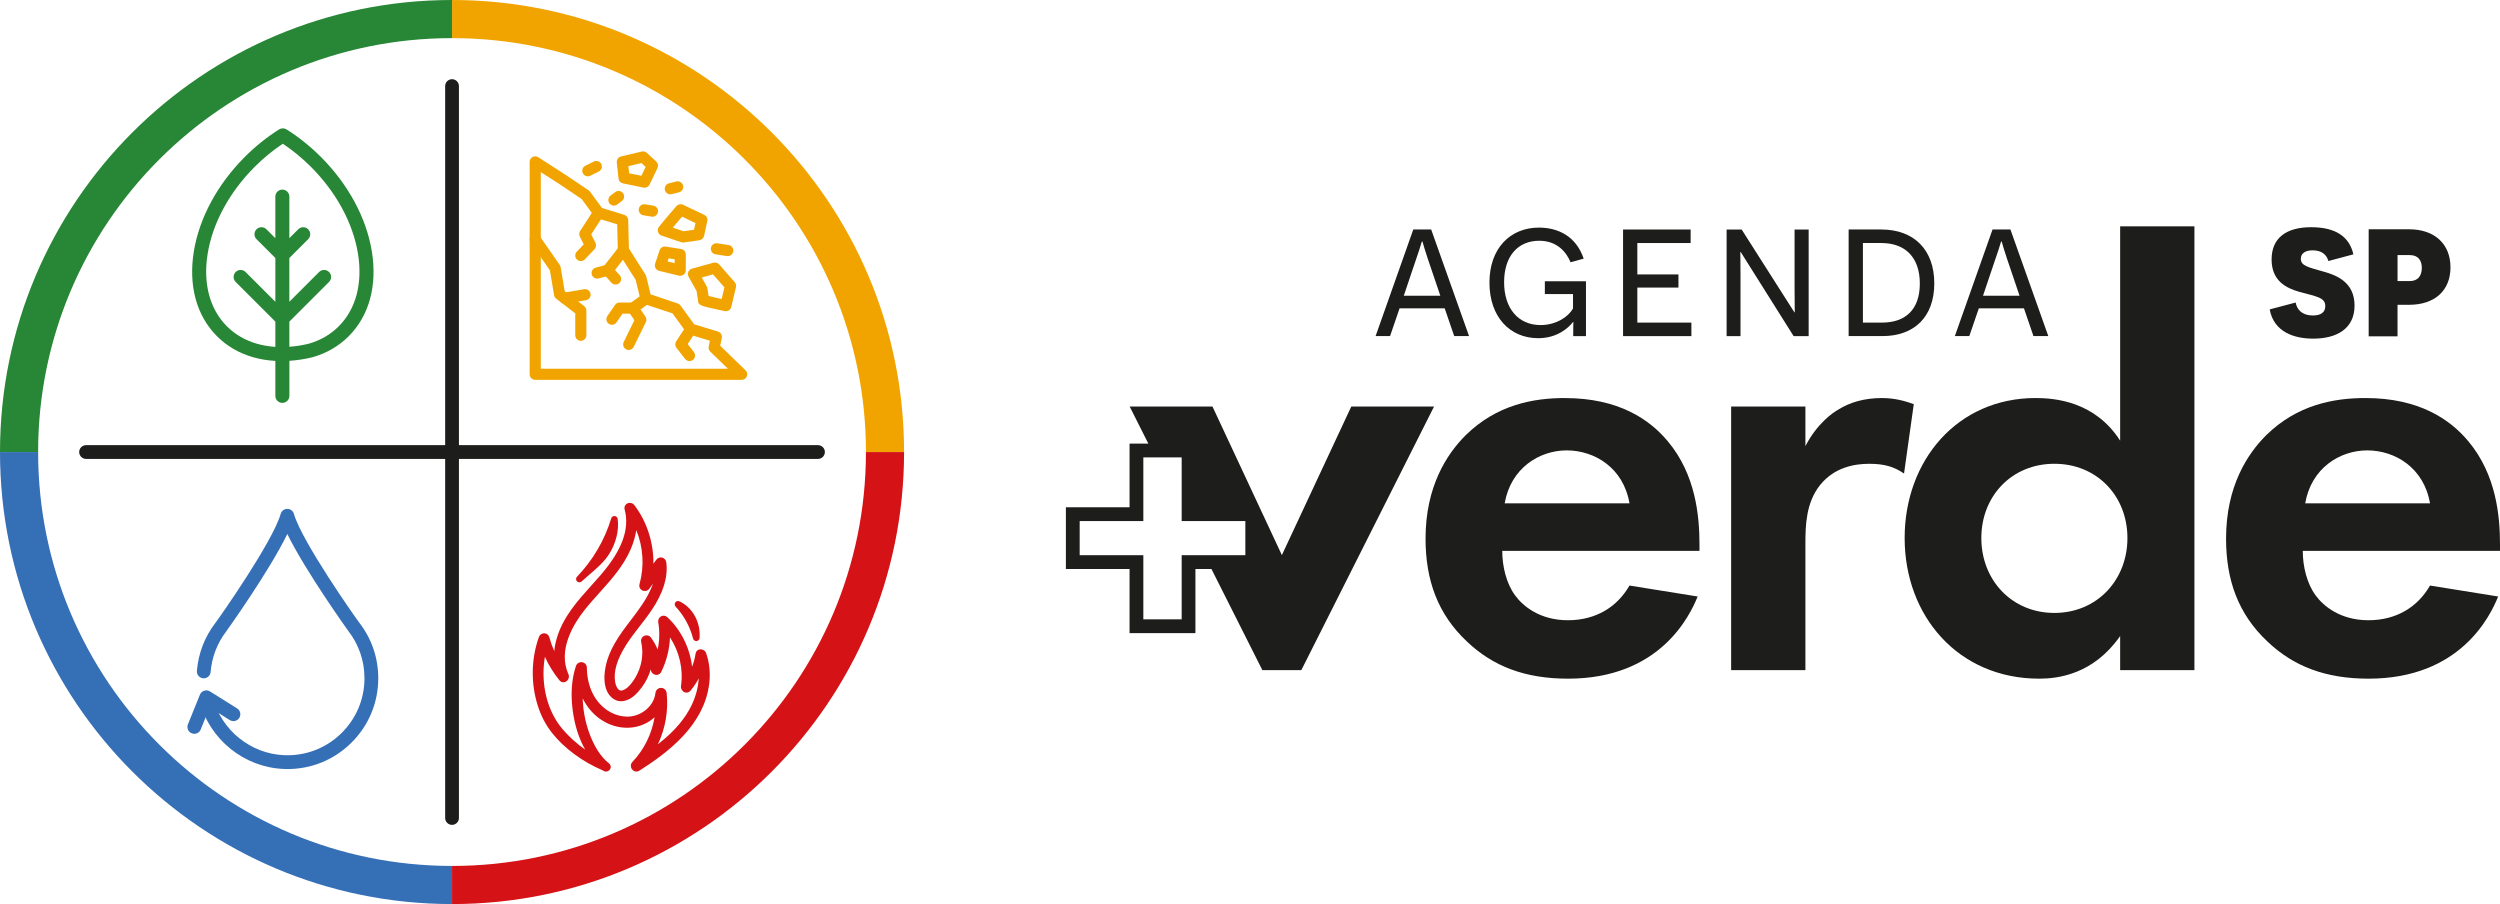 <?xml version="1.0" encoding="UTF-8"?>
<svg id="Camada_2" data-name="Camada 2" xmlns="http://www.w3.org/2000/svg" viewBox="0 0 1508.98 545.69">
  <defs>
    <style>
      .cls-1 {
        fill: #d51317;
      }

      .cls-2 {
        fill: #1d1d1b;
      }

      .cls-3 {
        fill: #278736;
      }

      .cls-4 {
        fill: #f1a400;
      }

      .cls-5 {
        fill: #356fb6;
      }
    </style>
  </defs>
  <g id="AgVerde_SP">
    <g>
      <path class="cls-2" d="M944.59,240.25c-19.11,0-41.15,4.04-59.89,22.41-11.39,11.39-24.25,30.87-24.25,62.47,0,24.99,7.35,45.56,24.99,62.1,15.8,15.06,35.27,22.41,60.99,22.41,55.48,0,73.49-37.85,78.26-49.6l-41.15-6.61c-7.35,12.86-20.21,20.94-37.11,20.94s-27.19-8.45-31.97-15.06c-5.14-6.98-7.72-17.27-7.72-26.82h119.05v-3.67c0-17.27-2.2-42.26-19.11-62.46-11.02-13.23-29.76-26.09-62.1-26.09ZM908.21,303.82c3.67-21.31,20.95-31.97,37.48-31.97s34.17,10.29,37.85,31.97h-75.33Z"/>
      <path class="cls-2" d="M1136.03,240.25c-10.66,0-19.47,2.57-26.46,6.98-3.31,1.84-12.86,8.45-19.84,22.05v-23.88h-44.83v159.1h44.83v-76.43c0-11.02.37-24.62,8.82-35.27,8.82-11.02,21.31-12.86,29.76-12.86,9.19,0,15.07,1.84,20.95,5.88l5.88-41.89c-5.14-1.84-11.39-3.67-19.11-3.67Z"/>
      <path class="cls-2" d="M1279.7,265.97c-15.07-23.52-38.95-25.72-51.07-25.72-47.03,0-79,37.48-79,84.51s32.33,84.88,81.21,84.88c11.39,0,32.7-2.57,48.87-25.72v20.58h44.83V136.63h-44.83v129.34ZM1240.01,369.96c-25.72,0-44.09-19.84-44.09-45.2s18.37-44.83,44.09-44.83,44.09,19.47,44.09,44.83-18.37,45.2-44.09,45.2Z"/>
      <path class="cls-2" d="M1508.98,328.8c0-17.27-2.21-42.26-19.11-62.46-11.02-13.23-29.76-26.09-62.1-26.09-19.11,0-41.15,4.04-59.89,22.41-11.39,11.39-24.25,30.87-24.25,62.47,0,24.99,7.35,45.56,24.99,62.1,15.8,15.06,35.27,22.41,60.99,22.41,55.48,0,73.49-37.85,78.27-49.6l-41.15-6.61c-7.35,12.86-20.21,20.94-37.11,20.94s-27.19-8.45-31.97-15.06c-5.14-6.98-7.72-17.27-7.72-26.82h119.05v-3.67ZM1391.4,303.82c3.67-21.31,20.94-31.97,37.48-31.97s34.17,10.29,37.85,31.97h-75.32Z"/>
      <path class="cls-2" d="M815.62,245.4l-41.89,89.65-41.88-89.65h-49.98l11.26,22.36h-11.34v38.43h-38.43v37.26h38.43v38.69h39.76v-38.69h9.67l30.74,61.05h23.51l80.1-159.1h-49.96ZM751.68,335.13h-38.43v38.69h-23.14v-38.69h-38.43v-20.63h38.43v-38.43h23.14v38.43h38.43v20.63Z"/>
      <path class="cls-4" d="M545.69,272.85h-23.01c0-137.98-111.85-249.84-249.82-249.84V0c150.68,0,272.84,122.16,272.84,272.85Z"/>
      <path class="cls-3" d="M272.85,0v23.01c-137.98,0-249.84,111.86-249.84,249.84H0C0,122.16,122.15,0,272.85,0Z"/>
      <path class="cls-5" d="M272.85,522.67v23.01C122.15,545.69,0,423.53,0,272.85h23.01c0,137.98,111.86,249.82,249.84,249.82Z"/>
      <path class="cls-1" d="M545.69,272.85c0,150.68-122.15,272.84-272.84,272.84v-23.01c137.98,0,249.82-111.85,249.82-249.82h23.01Z"/>
      <path class="cls-2" d="M269.91,496.67c-.75-.75-1.22-1.79-1.22-2.94V51.96c0-2.3,1.86-4.16,4.16-4.16,2.3,0,4.16,1.86,4.16,4.16v441.77c0,2.3-1.86,4.16-4.16,4.16-1.15,0-2.19-.46-2.94-1.22Z"/>
      <path class="cls-2" d="M49.02,275.79c-.75-.75-1.22-1.79-1.22-2.94,0-2.3,1.86-4.16,4.16-4.16h441.77c2.29,0,4.16,1.86,4.16,4.15,0,2.3-1.86,4.16-4.16,4.16H51.96c-1.15,0-2.19-.46-2.94-1.22Z"/>
      <path class="cls-3" d="M223.9,151.7c-3.3-20.08-14.18-40.2-30.63-56.65-6.33-6.33-13.26-11.88-20.58-16.5-1.21-.76-2.75-.76-3.96,0-7.33,4.62-14.26,10.17-20.58,16.49-16.45,16.45-27.33,36.57-30.63,56.65-3.37,20.53,1.53,38.61,13.82,50.89,5.9,5.9,13.15,10.12,21.56,12.53,4.37,1.25,9,1.99,13.81,2.23v21.61c0,2.05,1.66,3.71,3.71,3.71s3.72-1.66,3.72-3.71v-21.65c4.66-.27,9.42-.98,14.21-2.14.05-.01.1-.03.15-.04,8.41-2.41,15.67-6.63,21.58-12.53,12.28-12.29,17.19-30.36,13.82-50.89ZM204.83,197.34h0c-4.99,4.99-11.14,8.56-18.3,10.62-4.19,1.01-8.34,1.64-12.39,1.9v-15.96s24.11-24.11,24.11-24.11c1.45-1.45,1.45-3.8,0-5.25-1.45-1.45-3.8-1.45-5.25,0l-18.85,18.85v-27.88s11.51-11.51,11.51-11.51c1.45-1.45,1.45-3.8,0-5.25-1.45-1.45-3.8-1.45-5.25,0l-6.26,6.26v-26.33c0-2.05-1.66-3.72-3.71-3.72-2.05,0-3.71,1.66-3.71,3.72v26.33s-6.26-6.26-6.26-6.26c-1.45-1.45-3.8-1.45-5.25,0-1.45,1.45-1.45,3.8,0,5.25l11.51,11.51v27.88s-18.85-18.85-18.85-18.85c-1.45-1.45-3.8-1.45-5.25,0-1.45,1.45-1.45,3.8,0,5.25l24.11,24.11v16.01c-4.11-.22-8.05-.87-11.76-1.93-7.18-2.06-13.35-5.64-18.35-10.64-10.55-10.55-14.72-26.33-11.74-44.43,3.05-18.56,13.19-37.24,28.55-52.6,5.36-5.36,11.17-10.12,17.31-14.18,6.13,4.05,11.94,8.82,17.31,14.18,15.36,15.36,25.5,34.04,28.55,52.6,2.98,18.11-1.19,33.89-11.74,44.43Z"/>
      <path class="cls-3" d="M170.43,243.18c-2.33,0-4.23-1.9-4.23-4.23v-21.11c-4.7-.26-9.22-1.01-13.43-2.22-8.49-2.44-15.82-6.7-21.78-12.66-12.41-12.41-17.37-30.64-13.97-51.34,3.32-20.19,14.25-40.4,30.77-56.93,6.35-6.35,13.31-11.93,20.67-16.57,1.37-.86,3.14-.87,4.52,0,7.36,4.64,14.31,10.21,20.67,16.57,16.53,16.53,27.46,36.75,30.77,56.93h0c3.4,20.7-1.56,38.94-13.96,51.34-5.97,5.97-13.3,10.23-21.8,12.66l-.16.04c-4.63,1.12-9.27,1.83-13.82,2.12v21.16c0,2.33-1.9,4.23-4.24,4.23ZM170.71,78.5c-.59,0-1.19.16-1.7.49-7.3,4.6-14.19,10.13-20.49,16.42-16.38,16.38-27.2,36.39-30.48,56.37-3.35,20.36,1.51,38.28,13.68,50.44,5.84,5.84,13.01,10.01,21.33,12.4,4.29,1.23,8.89,1.97,13.69,2.21l.49.02v22.1c0,1.76,1.43,3.2,3.2,3.2s3.2-1.43,3.2-3.2v-22.14l.49-.03c4.65-.27,9.4-.98,14.12-2.12l.13-.03c8.33-2.39,15.51-6.56,21.36-12.4,12.16-12.16,17.02-30.08,13.67-50.44-3.28-19.97-14.11-39.99-30.48-56.37-6.3-6.3-13.2-11.83-20.49-16.42-.52-.33-1.11-.49-1.7-.49ZM167.23,210.46l-.55-.03c-4.15-.23-8.15-.88-11.87-1.95-7.27-2.09-13.52-5.71-18.58-10.77-10.67-10.67-14.89-26.61-11.89-44.89,3.07-18.67,13.26-37.45,28.69-52.88,5.38-5.38,11.23-10.17,17.39-14.25l.29-.19.29.19c6.15,4.07,12,8.86,17.39,14.25,15.44,15.44,25.63,34.22,28.7,52.88,3,18.28-1.22,34.22-11.88,44.88-5.05,5.05-11.28,8.67-18.52,10.76-4.21,1.01-8.41,1.66-12.5,1.92l-.55.04v-16.73l24.26-24.26c1.25-1.25,1.25-3.27,0-4.52-1.25-1.24-3.27-1.24-4.52,0l-19.74,19.74v-29.35l11.66-11.66c1.25-1.25,1.25-3.27,0-4.52s-3.27-1.25-4.52,0l-7.14,7.14v-27.59c0-1.76-1.43-3.2-3.2-3.2s-3.2,1.43-3.2,3.2v27.59l-7.14-7.14c-1.21-1.21-3.31-1.21-4.52,0-.6.6-.94,1.41-.94,2.26s.33,1.66.94,2.26l11.66,11.66v29.35l-19.74-19.74c-1.25-1.24-3.27-1.24-4.52,0-1.24,1.25-1.24,3.27,0,4.52l24.26,24.26v16.77ZM170.71,86.74c-6,4-11.7,8.68-16.94,13.93-15.29,15.28-25.37,33.86-28.4,52.32-2.95,17.94,1.17,33.56,11.6,43.98,4.94,4.94,11.04,8.47,18.13,10.51,3.49,1,7.22,1.63,11.1,1.88v-15.24l-23.96-23.95c-1.65-1.65-1.65-4.34,0-5.99,1.65-1.65,4.34-1.65,5.99,0l17.97,17.97v-26.42l-11.36-11.36c-.8-.8-1.24-1.86-1.24-2.99s.44-2.19,1.24-2.99c.8-.8,1.86-1.24,2.99-1.24s2.19.44,2.99,1.24l5.37,5.37v-25.08c0-2.34,1.9-4.24,4.23-4.24s4.23,1.9,4.23,4.24v25.08l5.37-5.37c.8-.8,1.86-1.24,2.99-1.24s2.19.44,2.99,1.24c.8.8,1.24,1.86,1.24,2.99s-.44,2.19-1.24,2.99l-11.36,11.36v26.42l17.97-17.97c1.65-1.65,4.34-1.65,5.99,0,1.65,1.65,1.65,4.34,0,5.99l-23.95,23.95v15.19c3.86-.28,7.81-.9,11.75-1.85,7.05-2.03,13.13-5.56,18.05-10.49,10.42-10.42,14.54-26.04,11.59-43.98-3.03-18.45-13.12-37.03-28.41-52.32-5.25-5.25-10.95-9.94-16.94-13.93Z"/>
      <path class="cls-1" d="M424.29,394.85c-.38-1.06-2.28-1.38-2.49,0-.82,5.45-2.79,10.65-5.78,15.25.58-13.41-4.72-26.86-14.6-36.09-1-.94-2.39.02-2.17,1.26,1.37,7.97.55,16.23-2.33,23.75-.87-4.64-2.77-9.08-5.56-12.92-.86-1.18-2.76-.51-2.41,1.02,1.75,7.79.28,16.14-3.83,22.97-1.98,3.27-4.97,7.39-8.82,8.52-4.19,1.23-6.35-3-6.96-6.43-1.5-8.47,2.46-17.01,6.88-23.98,4.7-7.42,10.66-13.92,15.54-21.22,5.36-8.01,9.63-17.4,8.42-27.26-.16-1.31-1.68-1.81-2.48-.67-1.96,2.78-3.92,5.56-5.88,8.34,2.13-14.42-1.69-29.72-10.56-41.31-.82-1.07-2.72-.52-2.32.98,4.13,15.32-5.21,30.08-14.8,41.19-9.91,11.49-21.55,22.21-26.08,37.16-1.58,5.2-2.16,10.66-1.37,15.95-3.12-5.03-5.52-10.49-7.08-16.21-.35-1.29-2.08-1.16-2.48,0-4.53,12.81-4.78,27.07-.7,40.03,1.83,5.82,4.53,11.13,8.3,15.93,3.77,4.79,8.3,8.95,13.21,12.56,5.27,3.87,10.94,7.09,16.96,9.61.09.08.18.15.28.23.83.65,2-.51,1.17-1.17-6.28-4.97-10.33-12.77-12.89-20.19-2.82-8.17-4.13-16.92-3.67-25.55.09-1.77.27-3.55.53-5.3,1.7,8.36,5.96,16.14,13.12,21.12,8.69,6.04,20.49,6.81,29.03.11,2.16-1.7,3.97-3.77,5.33-6.1-.56,12.88-5.72,25.44-14.64,34.85-1.08,1.14.32,3.12,1.72,2.23,18.57-11.8,38.03-27.27,41.16-50.56.82-6.08.34-12.3-1.75-18.09ZM419.38,426.23c-4.61,9.76-12.2,17.62-20.61,24.22-2.57,2.02-5.23,3.92-7.93,5.76,7.41-10.95,10.95-24.44,9.56-37.65-.19-1.81-2.63-1.81-2.82,0-.95,8.89-9.4,15.63-18.07,15.97-10.05.39-18.98-6.11-23.43-14.82-2.63-5.14-3.8-10.93-3.85-16.69-.01-1.59-2.23-1.83-2.72-.37-2.68,8.13-2.98,17.01-1.91,25.45,1.11,8.81,3.7,17.59,8.42,25.17,1.45,2.34,3.11,4.46,4.96,6.4-8.54-4.72-16.52-10.77-22.83-18.15-8.12-9.5-11.9-21.83-12.08-34.23-.09-5.92.7-11.79,2.3-17.47,2.38,6.99,5.96,13.5,10.6,19.28,0,0,0,0,0,0,0,0,0,0,0,0,.07.09.14.18.21.27,1.02,1.25,2.65-.35,2.08-1.6-6.36-13.99,1.17-29.69,9.92-40.73,9.48-11.96,21.58-22.15,27.71-36.45,2.49-5.82,3.92-12.11,3.49-18.38,7.3,12.18,9.39,27.09,5.54,40.88-.42,1.52,1.6,2.22,2.44,1.03,2.45-3.49,4.91-6.97,7.36-10.46-.2,8.11-3.98,15.62-8.45,22.36-5.28,7.95-11.8,15.02-16.52,23.34-2.22,3.91-4.08,8.1-5.06,12.5-.91,4.12-1.32,8.84-.09,12.94,1.06,3.54,3.88,6.79,7.89,6.43,4.37-.4,7.76-4.18,10.23-7.47,4.45-5.95,6.72-13.35,6.58-20.73,1.52,3.46,2.38,7.17,2.54,11.02.05,1.22,1.85,1.91,2.47.67,3.98-8.1,5.71-17.12,4.98-26.07,8.5,9.63,12.63,22.94,10.73,35.7-.17,1.14,1.27,2.44,2.22,1.29,3.67-4.43,6.38-9.55,7.95-15.04,1.65,8.63-.03,17.68-3.79,25.63Z"/>
      <path class="cls-1" d="M384.15,465.73c-.95,0-1.88-.43-2.55-1.24-1.14-1.39-1.09-3.31.11-4.58,7.04-7.43,11.68-16.84,13.4-27-.45.41-.92.81-1.4,1.19-8.8,6.91-21.42,6.9-31.4-.04-4.44-3.08-8.04-7.37-10.59-12.49.17,6.69,1.4,13.5,3.63,19.94,3.03,8.76,7.15,15.25,12.25,19.28.77.61,1.15,1.54,1.02,2.48-.15.99-.84,1.85-1.81,2.24-.96.38-2.03.23-2.85-.42l-.08-.07c-6.05-2.56-11.8-5.83-17.1-9.73-5.38-3.96-9.96-8.31-13.59-12.93-3.85-4.89-6.67-10.31-8.64-16.57-4.21-13.39-3.96-28.06.72-41.29.49-1.4,1.83-2.3,3.31-2.25,1.43.05,2.6.99,2.98,2.39.78,2.86,1.77,5.66,2.98,8.37.26-2.68.81-5.41,1.64-8.16,3.84-12.67,12.56-22.35,20.99-31.71,1.82-2.02,3.7-4.11,5.49-6.18,12.81-14.86,17.52-27.74,14.38-39.37-.41-1.54.23-3.03,1.61-3.71,1.45-.72,3.23-.3,4.22.99,7.59,9.91,11.69,22.74,11.53,35.43l1.69-2.39c.82-1.17,2.21-1.72,3.55-1.38,1.37.34,2.36,1.5,2.54,2.96,1.09,8.84-1.77,18.2-8.74,28.61-2.29,3.43-4.84,6.7-7.3,9.87-2.82,3.63-5.74,7.38-8.22,11.3-5.57,8.8-7.73,16.18-6.59,22.56.38,2.16,1.34,4,2.44,4.68.36.22.96.48,1.99.18,2.47-.73,5.05-3.29,7.67-7.63,3.9-6.47,5.21-14.3,3.59-21.5-.36-1.59.37-3.1,1.82-3.76,1.48-.67,3.19-.21,4.16,1.12,1.59,2.19,2.92,4.58,3.95,7.1,1.17-5.38,1.29-10.96.36-16.43-.25-1.46.44-2.9,1.72-3.59,1.24-.67,2.72-.46,3.78.53,8.27,7.74,13.59,18.53,14.93,29.89.99-2.52,1.69-5.16,2.1-7.89.22-1.44,1.28-2.46,2.71-2.6,1.57-.15,3.1.78,3.62,2.22h0c2.1,5.82,2.74,12.41,1.85,19.03-3.29,24.48-24.21,40.64-42.07,51.98-.57.36-1.19.54-1.8.54ZM389.12,457.23c-.57.78-1.16,1.55-1.78,2.31.81-.54,1.62-1.08,2.43-1.63-.12-.08-.24-.17-.35-.28-.12-.12-.23-.26-.31-.4ZM328.89,396.55c-.61,3.55-.88,7.13-.83,10.72.19,12.72,4.31,24.42,11.6,32.96,3.8,4.44,8.33,8.54,13.55,12.23-3.89-6.87-6.44-14.97-7.59-24.11-1.23-9.74-.56-18.59,2-26.33.53-1.6,2.12-2.56,3.79-2.3,1.65.26,2.81,1.61,2.82,3.28.05,5.78,1.3,11.24,3.63,15.79,4.44,8.68,12.88,14.06,21.58,13.73,8.11-.32,15.36-6.68,16.17-14.18.19-1.82,1.62-3.14,3.39-3.14h0c1.77,0,3.2,1.32,3.39,3.15,1.11,10.54-.74,21.23-5.27,30.87.15-.11.29-.23.43-.34,9.55-7.5,16.1-15.19,20.03-23.5h0c2.45-5.19,3.86-10.63,4.16-15.9-1.39,2.62-3.05,5.11-4.98,7.43-.93,1.12-2.36,1.47-3.64.9-1.41-.63-2.31-2.24-2.08-3.75,1.5-10.11-.96-20.71-6.64-29.35-.29,7.21-2.08,14.33-5.31,20.89-.65,1.32-2.06,2.01-3.51,1.7-1.55-.33-2.68-1.63-2.74-3.17,0-.08,0-.15-.01-.23-1.17,3.99-3.04,7.75-5.51,11.05-2.7,3.6-6.46,7.79-11.65,8.27-5.11.47-8.71-3.6-9.98-7.84-1.16-3.87-1.14-8.56.05-13.95.92-4.16,2.64-8.43,5.27-13.06,2.85-5.03,6.36-9.63,9.76-14.08,2.31-3.03,4.71-6.17,6.84-9.38,2.19-3.3,4.85-7.7,6.52-12.68l-2.13,3.03c-.96,1.37-2.76,1.84-4.28,1.12-1.45-.69-2.15-2.26-1.71-3.83,3-10.76,2.26-22.29-1.96-32.58-.55,3.73-1.66,7.54-3.31,11.4-4.4,10.27-11.8,18.5-18.95,26.45-3.04,3.38-6.19,6.88-9.02,10.46-6.47,8.16-16.32,24.03-9.66,38.66.7,1.55.09,3.48-1.39,4.4-1.36.84-3.03.55-4.05-.71l-.15-.2h0s-.06-.07-.08-.1c-3.41-4.25-6.26-8.87-8.5-13.78ZM397.98,424.44c.13.01.25.04.38.07.12.04.23.08.34.14,0-.64,0-1.29-.02-1.93-.2.59-.43,1.16-.69,1.72ZM415.29,411.96c-.01.13-.02.26-.04.39.08-.11.15-.21.23-.32-.02,0-.04-.01-.06-.02-.04-.01-.09-.03-.13-.05ZM350.41,406.75c-.21.86-.39,1.72-.55,2.61.13-.03.27-.05.4-.05.16-.01.31,0,.47.04-.13-.86-.24-1.72-.32-2.6ZM337.19,403.31c.24.36.48.71.72,1.07-.11-.4-.21-.81-.3-1.23-.07.04-.15.07-.23.1-.07.02-.13.04-.2.06ZM396.56,401c.02.14.03.27.05.41.05-.13.11-.25.16-.38,0,0-.01,0-.02,0-.07,0-.13-.02-.19-.03ZM423.17,398.61c.06,0,.12,0,.18,0-.04-.17-.09-.34-.13-.5-.04.17-.08.33-.12.5.02,0,.04,0,.07,0ZM391.45,389.91c.05.42.09.84.12,1.26.09-.03.18-.06.28-.08.07-.02.15-.03.22-.04-.2-.38-.41-.76-.62-1.14ZM390.87,349.15c-.07.35-.13.69-.21,1.04l.61-.87c-.07-.02-.13-.04-.19-.07-.07-.03-.15-.06-.21-.1ZM398.26,341.74s.05.02.08.02c0,0,.02,0,.03,0,0-.06,0-.11,0-.16l-.09.13ZM381.6,309.99c.02.12.04.24.05.35.04-.01.07-.03.11-.04.01,0,.03,0,.04-.01-.07-.1-.13-.2-.2-.3Z"/>
      <path class="cls-1" d="M409.24,364.77c5.27,5.68,9.1,12.68,11.03,20.18.6-8.28-3.51-16.69-11.03-20.18Z"/>
      <path class="cls-1" d="M420.28,386.95c-.9,0-1.7-.61-1.93-1.5-1.86-7.2-5.51-13.88-10.57-19.33-.65-.7-.71-1.76-.15-2.53.56-.77,1.59-1.04,2.46-.64,7.98,3.71,12.87,12.6,12.18,22.14-.07.98-.84,1.76-1.81,1.85-.06,0-.12,0-.18,0Z"/>
      <path class="cls-1" d="M365.68,333.82c3.85-5.86,6.13-13.42,5.15-20.36-4.08,13.45-11.39,25.9-21.14,36.02,5.13-4.77,12.13-9.8,15.98-15.66Z"/>
      <path class="cls-1" d="M349.7,351.48c-.52,0-1.03-.2-1.42-.6-.76-.77-.76-2-.01-2.78,9.53-9.89,16.68-22.07,20.66-35.22.27-.9,1.13-1.48,2.07-1.41.93.07,1.69.79,1.82,1.71.97,6.93-1.07,15.05-5.46,21.74h0c-2.94,4.47-7.43,8.32-11.77,12.05-1.61,1.38-3.13,2.68-4.52,3.98-.38.36-.87.54-1.36.54ZM365.69,333.82h0s0,0,0,0Z"/>
      <path class="cls-5" d="M173.5,464.18c-.72,0-1.44-.01-2.16-.04-23.97-.91-44.92-17.81-50.95-41.1-.58-2.22.76-4.49,2.98-5.07,2.22-.57,4.49.76,5.07,2.98,5.12,19.76,22.89,34.11,43.22,34.88,12.78.49,24.88-4.12,34.07-12.96,9.19-8.85,14.26-20.75,14.26-33.51,0-10.38-3.35-20.2-9.67-28.39-.29-.38-26.09-36.42-36.9-58.66-10.81,22.35-36.58,58.42-36.87,58.8-5.45,7.11-8.7,15.58-9.42,24.5-.18,2.29-2.18,3.99-4.47,3.81-2.29-.18-3.99-2.19-3.81-4.47.84-10.52,4.68-20.51,11.1-28.89,2.68-3.52,34.71-49.16,39.46-65.88.51-1.79,2.14-3.02,4-3.02h0c1.86,0,3.49,1.23,4,3.02,4.71,16.6,37.24,62.8,39.49,65.72,7.46,9.66,11.41,21.24,11.41,33.47,0,15.04-5.97,29.06-16.8,39.5-10.31,9.93-23.73,15.32-37.99,15.32Z"/>
      <path class="cls-5" d="M117.28,442.92c-.52,0-1.05-.1-1.56-.31-2.13-.86-3.15-3.29-2.29-5.41l7.25-17.9c.46-1.14,1.4-2.01,2.57-2.39,1.17-.38,2.44-.22,3.49.43l16.37,10.25c1.95,1.22,2.53,3.78,1.32,5.73-1.22,1.95-3.78,2.53-5.73,1.32l-12.17-7.62-5.39,13.31c-.66,1.62-2.21,2.6-3.85,2.6Z"/>
      <g>
        <path class="cls-4" d="M447.68,228.25h-124.63c-1.28,0-2.32-1.04-2.32-2.32V97.71c0-.85.46-1.63,1.21-2.04.74-.41,1.66-.37,2.37.09l16.77,10.81,13.68,9.19c.23.15.42.34.58.56l7.37,10.11,13.8,4.24c.96.29,1.62,1.17,1.64,2.16l.43,17.47,10.18,16c.14.21.24.45.3.7l2.81,11.5,16.9,5.63c.46.15.86.45,1.14.84l8.49,11.67,14.68,4.47c1.15.35,1.84,1.52,1.6,2.69l-1.08,5.23,15.7,15.21c.68.66.89,1.66.54,2.54-.36.88-1.21,1.45-2.15,1.45ZM325.37,223.6h116.57s-12.5-12.11-12.5-12.11c-.57-.55-.82-1.36-.66-2.14l.91-4.41-13.4-4.08c-.48-.15-.91-.45-1.2-.86l-8.51-11.7-17.41-5.8c-.76-.25-1.33-.88-1.52-1.65l-3.02-12.37-10.32-16.22c-.23-.36-.35-.77-.36-1.19l-.41-16.44-12.94-3.98c-.48-.15-.9-.45-1.19-.85l-7.58-10.4-13.3-8.94-13.15-8.48v121.62Z"/>
        <path class="cls-4" d="M447.68,229.28h-124.63c-1.85,0-3.36-1.51-3.36-3.36V97.71c0-1.23.67-2.36,1.75-2.95,1.08-.59,2.39-.54,3.43.13l16.77,10.81,13.69,9.2c.33.22.61.49.84.81l7.17,9.83,13.47,4.14c1.38.43,2.34,1.68,2.37,3.13l.42,17.18,10.02,15.76c.2.31.34.65.43,1l2.67,10.95,16.35,5.45c.67.22,1.24.64,1.66,1.21l8.28,11.39,14.35,4.37c1.67.51,2.67,2.18,2.32,3.9l-.97,4.67,15.29,14.81c.99.96,1.29,2.4.78,3.68-.52,1.28-1.74,2.1-3.12,2.1ZM323.05,96.42c-.21,0-.42.05-.61.16-.41.23-.67.66-.67,1.13v128.21c0,.71.58,1.29,1.29,1.29h124.63c.53,0,.99-.32,1.19-.8.2-.49.08-1.04-.3-1.41l-16.11-15.61,1.2-5.79c.13-.65-.25-1.3-.88-1.49l-15.02-4.57-8.69-11.95c-.16-.21-.38-.38-.63-.46l-17.44-5.81-2.95-12.06c-.03-.14-.09-.27-.16-.39l-10.33-16.25-.44-17.76c-.01-.55-.38-1.03-.91-1.2l-14.13-4.35-7.57-10.39c-.09-.12-.2-.23-.32-.31l-13.68-9.19-16.76-10.8c-.21-.14-.45-.21-.7-.21ZM325.37,224.64h-1.04v-124.57l14.75,9.51,13.47,9.05,7.69,10.55c.17.23.39.39.66.47l13.65,4.2.43,17.19c0,.23.08.46.2.66l10.41,16.37,3.06,12.54c.11.43.42.77.84.91l17.72,5.91,8.7,11.97c.16.22.4.39.67.47l14.31,4.35-1.1,5.34c-.09.43.05.88.36,1.18l14.34,13.89h-119.13ZM326.41,103.88v118.68h112.96s-10.66-10.32-10.66-10.32c-.83-.8-1.19-1.96-.95-3.1l.72-3.48-12.49-3.8c-.7-.21-1.31-.65-1.74-1.24l-8.31-11.43-17.09-5.7c-1.1-.37-1.93-1.26-2.2-2.39l-2.98-12.21-10.23-16.08c-.33-.52-.51-1.11-.52-1.72l-.39-15.69-12.22-3.76c-.69-.21-1.3-.65-1.73-1.23l-7.48-10.26-13.15-8.84-11.53-7.43Z"/>
      </g>
      <g>
        <path class="cls-4" d="M389.05,112.26c-.15,0-.31-.02-.47-.05l-12.37-2.54c-.99-.2-1.74-1.02-1.84-2.03l-1.04-9.69c-.13-1.16.63-2.24,1.77-2.51l12.52-2.98c.75-.18,1.54.03,2.11.55l5.66,5.22c.75.69.96,1.79.52,2.71l-4.77,9.99c-.39.82-1.21,1.32-2.1,1.32ZM378.8,105.46l8.93,1.83,3.25-6.8-3.49-3.22-9.33,2.22.64,5.97Z"/>
        <path class="cls-4" d="M389.05,113.3c-.22,0-.45-.02-.67-.07l-12.38-2.54c-1.44-.3-2.51-1.47-2.67-2.93l-1.04-9.69c-.18-1.68.92-3.24,2.57-3.63l12.52-2.98c1.09-.26,2.23.04,3.06.8l5.66,5.22c1.09,1,1.4,2.58.76,3.92l-4.77,9.99c-.55,1.16-1.75,1.91-3.03,1.91ZM388.15,93.44c-.1,0-.2.01-.3.04l-12.52,2.98c-.63.15-1.05.75-.98,1.39l1.04,9.69c.06.56.47,1.01,1.02,1.12l12.37,2.53c.57.12,1.17-.18,1.42-.7l4.77-9.99c.24-.51.13-1.11-.29-1.5l-5.66-5.22c-.24-.22-.55-.34-.87-.34ZM388.32,108.47l-10.47-2.14-.82-7.63,10.76-2.56,4.46,4.11-3.93,8.23ZM379.75,104.6l7.39,1.51,2.57-5.37-2.52-2.32-7.9,1.88.46,4.3Z"/>
      </g>
      <g>
        <path class="cls-4" d="M412.3,145.36c-.25,0-.5-.04-.74-.12l-11.93-4.02c-.72-.25-1.28-.83-1.49-1.56-.21-.73-.04-1.53.44-2.12l4.17-5.07,6.29-7.34c.68-.8,1.82-1.04,2.77-.59l12.82,6.11c.97.46,1.5,1.54,1.27,2.59l-1.94,8.95c-.21.95-.98,1.67-1.94,1.81l-9.39,1.34c-.11.02-.22.02-.33.02ZM404.31,137.88l8.21,2.77,7.24-1.04,1.21-5.57-9.55-4.56-7.11,8.39Z"/>
        <path class="cls-4" d="M412.3,146.39c-.37,0-.73-.06-1.07-.18l-11.93-4.03c-1.05-.35-1.85-1.2-2.16-2.26-.3-1.06-.07-2.21.64-3.06l4.17-5.07,6.3-7.36c.99-1.15,2.63-1.5,4-.85l12.82,6.11c1.41.67,2.17,2.22,1.84,3.75l-1.94,8.95c-.3,1.37-1.43,2.42-2.81,2.62l-9.39,1.34c-.16.02-.32.03-.48.03ZM410.81,125.35c-.37,0-.73.16-.98.45l-6.29,7.34-4.16,5.05c-.27.33-.36.76-.24,1.17.12.41.43.73.83.87l11.93,4.02c.19.06.39.08.59.05l9.39-1.34c.53-.08.96-.48,1.07-1l1.94-8.94c.13-.59-.16-1.17-.7-1.43l-12.82-6.11c-.18-.08-.37-.12-.55-.12ZM412.42,141.72l-9.89-3.34,8.61-10.16,11.02,5.25-1.53,7.08-8.21,1.17ZM406.09,137.39l6.53,2.2,6.28-.9.88-4.06-8.09-3.86-5.6,6.61Z"/>
      </g>
      <g>
        <path class="cls-4" d="M438.1,186.8c-.16,0-.32-.02-.48-.05-15.26-3.22-15.26-3.4-15.26-5.55-.03-.33-.5-3.23-.95-5.93l-4.87-8.74c-.35-.62-.39-1.37-.11-2.03.28-.66.84-1.15,1.53-1.34l12.97-3.58c.86-.24,1.78.04,2.37.71l9.39,10.73c.49.57.69,1.34.51,2.07l-2.83,11.93c-.25,1.07-1.2,1.79-2.26,1.79ZM426.8,179.5c1.84.5,5.69,1.39,9.56,2.23l2.03-8.55-7.64-8.73-8.71,2.4,3.63,6.51c.13.23.22.49.26.75.46,2.73.72,4.38.87,5.4ZM426.99,180.96c0,.06,0,.11,0,.14,0-.05,0-.1,0-.14Z"/>
        <path class="cls-4" d="M438.1,187.84c-.23,0-.46-.02-.69-.07-14.78-3.12-16.07-3.39-16.09-6.51-.06-.44-.45-2.91-.9-5.65l-4.78-8.58c-.51-.91-.57-1.98-.16-2.94.4-.96,1.21-1.67,2.21-1.94l12.97-3.58c1.23-.34,2.58.06,3.43,1.03l9.39,10.74c.71.82.99,1.94.74,2.99l-2.83,11.93c-.36,1.52-1.71,2.59-3.27,2.59ZM431.53,160.53c-.11,0-.23.01-.34.05l-12.97,3.58c-.38.11-.69.38-.84.74-.15.37-.13.77.06,1.12l4.96,8.9.03.18c.42,2.53.91,5.61.95,5.99v.11c0,1.26,0,1.49,14.44,4.54.66.14,1.36-.29,1.52-.96l2.83-11.93c.1-.4-.01-.83-.28-1.14l-9.39-10.73c-.25-.28-.61-.44-.97-.44ZM437.13,182.96l-1-.22c-3.23-.7-6.15-1.37-8.11-1.85,0,.05,0,.11.01.17l-2.07.1.14-.02h-.14s1.03-.18,1.03-.18l.92-.1c-.54-.14-1.01-.26-1.38-.36l-.65-.18-.1-.67c-.15-1.01-.41-2.66-.87-5.38-.02-.15-.07-.28-.15-.41l-4.27-7.67,10.61-2.93,8.42,9.63-2.39,10.06ZM427.72,178.67c1.71.44,4.57,1.11,7.86,1.83l1.67-7.04-6.86-7.84-6.81,1.88,2.98,5.35c.19.34.32.7.38,1.08.37,2.2.61,3.7.77,4.74Z"/>
      </g>
      <g>
        <path class="cls-4" d="M439.29,153.55c-.12,0-.23,0-.35-.03l-6.86-1.04c-1.27-.19-2.14-1.38-1.95-2.65.19-1.27,1.37-2.15,2.65-1.95l6.86,1.04c1.27.19,2.14,1.38,1.95,2.65-.18,1.15-1.17,1.97-2.3,1.97Z"/>
        <path class="cls-4" d="M439.29,154.59c-.17,0-.34-.01-.51-.04l-6.86-1.04c-1.83-.28-3.1-2-2.82-3.83.13-.89.61-1.68,1.33-2.21.72-.53,1.61-.75,2.5-.61l6.85,1.04c1.83.28,3.1,2,2.82,3.83-.25,1.63-1.68,2.86-3.32,2.86ZM432.42,148.9c-.27,0-.53.08-.75.25-.28.2-.46.5-.51.85-.11.7.38,1.36,1.08,1.46l6.86,1.04c.72.11,1.36-.39,1.47-1.08.11-.7-.38-1.36-1.08-1.46l-6.86-1.04c-.07-.01-.14-.02-.2-.02Z"/>
      </g>
      <g>
        <path class="cls-4" d="M410.59,165.44c-.18,0-.37-.02-.55-.07l-11.96-2.91c-.63-.15-1.17-.56-1.49-1.13-.31-.57-.38-1.24-.17-1.86l2.68-8.05c.36-1.08,1.45-1.74,2.56-1.56l9.28,1.45c1.13.18,1.96,1.15,1.96,2.3v9.5c0,.71-.33,1.39-.89,1.83-.41.33-.92.5-1.44.5ZM401.63,158.55l6.63,1.61v-4.56s-5.37-.84-5.37-.84l-1.26,3.79Z"/>
        <path class="cls-4" d="M410.59,166.48c-.26,0-.53-.03-.79-.09l-11.97-2.91c-.91-.22-1.69-.82-2.15-1.64-.45-.82-.54-1.8-.25-2.69l2.68-8.05c.51-1.55,2.11-2.52,3.72-2.26l9.27,1.45c1.65.26,2.84,1.66,2.84,3.32v9.5c0,1.04-.47,2-1.28,2.64-.59.46-1.33.72-2.08.72ZM401.3,150.88c-.54,0-1.04.35-1.22.88l-2.68,8.05c-.11.34-.08.71.1,1.03.17.31.47.54.82.63l11.96,2.91c.37.09.79,0,1.1-.24.31-.25.49-.61.49-1.01v-9.5c0-.64-.46-1.17-1.09-1.27l-9.28-1.45c-.07-.01-.13-.02-.2-.02ZM409.3,161.48l-9.02-2.19,1.9-5.69,7.12,1.11v6.77ZM402.97,157.81l4.25,1.03v-2.35l-3.63-.57-.63,1.88Z"/>
      </g>
      <g>
        <path class="cls-4" d="M393.82,129.78c-.13,0-.26-.01-.39-.03l-4.92-.82c-1.27-.21-2.12-1.41-1.91-2.67.21-1.27,1.41-2.13,2.67-1.91l4.92.82c1.27.21,2.12,1.41,1.91,2.67-.19,1.14-1.17,1.94-2.29,1.94Z"/>
        <path class="cls-4" d="M393.82,130.82c-.18,0-.37-.01-.56-.05l-4.92-.82c-.89-.15-1.66-.63-2.18-1.36-.52-.73-.73-1.62-.58-2.51.15-.89.63-1.67,1.37-2.19.73-.52,1.62-.72,2.51-.57l4.92.82c.89.15,1.66.63,2.18,1.36.52.73.73,1.62.58,2.51-.27,1.63-1.67,2.81-3.31,2.81ZM388.89,125.35c-.26,0-.52.08-.74.24-.28.2-.47.5-.52.84-.06.34.02.68.22.96.2.28.5.46.83.52l4.92.82c.72.12,1.36-.36,1.48-1.06.06-.34-.02-.68-.22-.96-.2-.28-.5-.46-.83-.52l-4.92-.82c-.07-.01-.15-.02-.22-.02Z"/>
      </g>
      <g>
        <path class="cls-4" d="M404.6,116.25c-1.04,0-1.98-.7-2.25-1.76-.31-1.24.44-2.51,1.68-2.82l4.42-1.12c1.25-.32,2.51.44,2.82,1.68.31,1.24-.44,2.51-1.68,2.82l-4.42,1.12c-.19.05-.38.07-.57.07Z"/>
        <path class="cls-4" d="M404.6,117.29c-1.54,0-2.88-1.04-3.26-2.54-.45-1.8.64-3.63,2.44-4.09l4.42-1.12c.87-.22,1.78-.09,2.55.37.77.46,1.32,1.19,1.54,2.07.22.87.09,1.78-.37,2.55-.46.77-1.19,1.32-2.06,1.54l-4.42,1.12c-.27.07-.55.1-.83.1ZM409.03,111.52c-.11,0-.21.01-.32.04l-4.42,1.12c-.69.17-1.1.87-.93,1.56.17.67.87,1.11,1.56.93l4.42-1.12c.33-.08.61-.29.79-.59.18-.29.23-.64.14-.97-.08-.33-.29-.61-.59-.79-.2-.12-.43-.18-.65-.18Z"/>
      </g>
      <g>
        <path class="cls-4" d="M370.56,123.07c-.7,0-1.4-.32-1.85-.92-.78-1.02-.58-2.48.44-3.26l2.8-2.12c1.02-.78,2.48-.58,3.26.44.78,1.02.58,2.48-.44,3.26l-2.8,2.12c-.42.32-.91.47-1.4.47Z"/>
        <path class="cls-4" d="M370.56,124.11c-1.06,0-2.04-.48-2.68-1.33-1.12-1.48-.83-3.59.64-4.71l2.8-2.12c.71-.54,1.59-.78,2.49-.66.89.12,1.68.58,2.22,1.3,1.12,1.47.83,3.59-.64,4.71l-2.8,2.12c-.59.45-1.29.68-2.03.68ZM373.35,117.33c-.28,0-.55.09-.77.26l-2.8,2.12c-.56.43-.67,1.24-.25,1.8.41.54,1.25.67,1.8.24l2.79-2.12c.56-.43.67-1.24.25-1.8-.21-.27-.51-.45-.85-.5-.06,0-.12-.01-.18-.01Z"/>
      </g>
      <g>
        <path class="cls-4" d="M354.8,105.4c-.85,0-1.67-.47-2.08-1.29-.57-1.15-.11-2.54,1.04-3.12l5.14-2.57c1.15-.57,2.54-.11,3.12,1.04.57,1.15.11,2.54-1.04,3.12l-5.14,2.57c-.33.17-.69.25-1.04.25Z"/>
        <path class="cls-4" d="M354.8,106.44c-1.28,0-2.44-.71-3.01-1.86-.83-1.66-.15-3.68,1.5-4.51l5.14-2.57c1.66-.83,3.69-.15,4.51,1.5.83,1.66.16,3.68-1.5,4.51l-5.14,2.57c-.47.23-.99.36-1.5.36ZM359.93,99.22c-.19,0-.39.04-.57.14l-5.14,2.57c-.63.32-.89,1.09-.57,1.72.31.62,1.09.89,1.73.57l5.14-2.57c.63-.32.89-1.09.57-1.72-.22-.45-.68-.71-1.15-.71Z"/>
      </g>
      <g>
        <path class="cls-4" d="M350.58,156.54c-.58,0-1.15-.21-1.6-.64-.93-.89-.97-2.36-.08-3.29l4.69-4.93-2.7-5.4c-.37-.74-.32-1.61.13-2.31l8.32-12.82c.7-1.08,2.14-1.38,3.21-.68,1.08.7,1.38,2.14.68,3.22l-7.6,11.71,2.83,5.67c.44.88.28,1.93-.39,2.64l-5.81,6.11c-.46.48-1.07.72-1.68.72Z"/>
        <path class="cls-4" d="M350.58,157.58c-.87,0-1.69-.33-2.32-.93-.65-.62-1.02-1.45-1.04-2.35-.02-.9.31-1.75.93-2.4l4.19-4.4-2.37-4.75c-.53-1.06-.46-2.34.19-3.34l8.32-12.82c1.01-1.55,3.09-2,4.65-.99.75.49,1.27,1.24,1.46,2.12s.02,1.78-.47,2.53l-7.27,11.21,2.57,5.14c.63,1.26.4,2.8-.57,3.82l-5.81,6.11c-.63.66-1.52,1.05-2.44,1.05ZM361.29,127.14c-.42,0-.83.21-1.08.58l-8.32,12.82c-.25.38-.27.87-.07,1.28l3.03,6.05-5.19,5.46c-.24.25-.36.57-.35.92,0,.34.15.66.4.9.5.47,1.34.45,1.82-.05l5.81-6.11c.37-.39.46-.98.22-1.46l-3.1-6.2,7.92-12.2c.19-.29.25-.63.18-.97-.07-.34-.27-.62-.56-.81-.22-.14-.46-.21-.7-.21Z"/>
      </g>
      <g>
        <path class="cls-4" d="M379.5,210.21c-.34,0-.69-.08-1.02-.24-1.15-.56-1.63-1.96-1.07-3.11l6.71-13.7-4.01-5.89c-.71-1.04-.46-2.46.56-3.19l7.87-5.67c1.04-.75,2.49-.51,3.24.53s.51,2.49-.53,3.24l-6.03,4.34,3.5,5.13c.47.69.53,1.58.17,2.33l-7.31,14.91c-.4.82-1.23,1.3-2.09,1.3Z"/>
        <path class="cls-4" d="M379.5,211.25c-.51,0-1.02-.12-1.48-.34-1.67-.82-2.36-2.83-1.54-4.5l6.44-13.15-3.67-5.39c-1.03-1.52-.68-3.55.81-4.62l7.87-5.67c.73-.52,1.61-.73,2.5-.59.89.14,1.67.63,2.19,1.36.53.73.73,1.62.59,2.51-.15.89-.63,1.66-1.36,2.19l-5.21,3.75,2.93,4.3c.68,1,.77,2.29.24,3.37l-7.31,14.91c-.57,1.16-1.73,1.88-3.02,1.88ZM389.91,179.02c-.27,0-.53.08-.75.24l-7.87,5.67c-.57.41-.71,1.19-.31,1.77l4.35,6.39-6.98,14.24c-.31.64-.05,1.41.59,1.72.63.31,1.42.03,1.72-.59l7.31-14.91c.2-.41.17-.91-.09-1.29l-4.06-5.97,6.86-4.93c.28-.2.46-.5.52-.84.06-.34-.02-.68-.23-.96-.2-.28-.5-.46-.84-.52-.07-.01-.14-.02-.21-.02Z"/>
      </g>
      <g>
        <path class="cls-4" d="M369.37,195c-.45,0-.91-.13-1.32-.41-1.06-.73-1.32-2.18-.6-3.23l4.62-6.71c.43-.63,1.15-1.01,1.91-1.01h8.05c1.28,0,2.32,1.04,2.32,2.32s-1.04,2.32-2.32,2.32h-6.83s-3.93,5.7-3.93,5.7c-.45.65-1.18,1.01-1.92,1.01Z"/>
        <path class="cls-4" d="M369.37,196.04c-.68,0-1.34-.21-1.91-.59-.74-.51-1.24-1.28-1.4-2.16-.16-.88.03-1.78.54-2.52l4.62-6.71c.63-.91,1.66-1.46,2.77-1.46h8.05c1.85,0,3.36,1.51,3.36,3.36s-1.51,3.36-3.36,3.36h-6.28l-3.62,5.25c-.63.91-1.66,1.46-2.77,1.46ZM373.99,184.68c-.42,0-.82.21-1.06.56l-4.62,6.71c-.19.28-.27.62-.21.96.06.34.25.63.53.82.57.39,1.4.23,1.79-.33l4.24-6.15h7.38c.71,0,1.29-.58,1.29-1.29s-.58-1.29-1.29-1.29h-8.05Z"/>
      </g>
      <g>
        <path class="cls-4" d="M371.55,170.7c-.64,0-1.27-.26-1.73-.77l-4.72-5.26c-.75-.84-.8-2.09-.1-2.98l9.44-12.11c.79-1.01,2.25-1.19,3.26-.4,1.01.79,1.19,2.25.4,3.26l-8.24,10.58,3.42,3.81c.86.96.78,2.43-.18,3.28-.44.4-1,.59-1.55.59Z"/>
        <path class="cls-4" d="M371.55,171.74c-.95,0-1.86-.41-2.5-1.11l-4.72-5.26c-1.09-1.21-1.15-3.03-.15-4.32l9.44-12.11c.55-.71,1.35-1.16,2.24-1.27.89-.11,1.77.13,2.48.69,1.46,1.14,1.72,3.26.58,4.72l-7.71,9.89,2.84,3.16c1.24,1.38,1.12,3.51-.25,4.75-.62.56-1.42.86-2.25.86ZM376.28,149.72c-.05,0-.11,0-.16.01-.34.04-.65.21-.86.48l-9.44,12.11c-.38.49-.36,1.19.06,1.65l4.72,5.25c.46.51,1.31.55,1.82.1.53-.47.57-1.29.1-1.82l-4-4.45,8.78-11.26c.44-.56.34-1.37-.22-1.8-.23-.18-.5-.27-.79-.27Z"/>
      </g>
      <g>
        <path class="cls-4" d="M360.42,167.12c-1.03,0-1.97-.69-2.25-1.74-.32-1.24.42-2.51,1.66-2.84l6.41-1.68c1.24-.32,2.51.42,2.84,1.66.32,1.24-.42,2.51-1.66,2.84l-6.41,1.68c-.2.05-.39.08-.59.08Z"/>
        <path class="cls-4" d="M360.42,168.16c-1.53,0-2.86-1.03-3.25-2.51-.47-1.8.61-3.64,2.4-4.11l6.41-1.68c1.79-.47,3.63.61,4.11,2.4.47,1.8-.61,3.64-2.4,4.11l-6.41,1.68c-.28.07-.57.11-.85.11ZM366.83,161.83c-.11,0-.22.01-.32.04l-6.41,1.68c-.68.18-1.1.88-.92,1.57.18.67.87,1.1,1.57.92l6.41-1.68c.68-.18,1.1-.88.92-1.57-.15-.58-.67-.96-1.25-.96Z"/>
      </g>
      <g>
        <path class="cls-4" d="M416.18,216.91c-.69,0-1.38-.31-1.84-.9l-5.22-6.71c-.61-.78-.65-1.86-.11-2.69l6.01-9.24c.7-1.08,2.14-1.38,3.22-.68,1.08.7,1.38,2.14.68,3.22l-5.11,7.85,4.2,5.4c.79,1.01.61,2.47-.41,3.26-.42.33-.93.49-1.43.49Z"/>
        <path class="cls-4" d="M416.18,217.95c-1.05,0-2.01-.47-2.66-1.3l-5.22-6.71c-.88-1.13-.95-2.7-.16-3.9l6.01-9.24c1.01-1.55,3.1-1.99,4.65-.99,1.56,1.01,2,3.1.99,4.65l-4.7,7.23,3.75,4.82c.55.71.79,1.59.68,2.48-.11.89-.56,1.69-1.27,2.24-.6.46-1.31.71-2.06.71ZM416.97,197.35c-.42,0-.84.21-1.08.58l-6.01,9.24c-.3.46-.27,1.06.06,1.49l5.22,6.71c.42.54,1.26.65,1.8.22.27-.21.44-.51.49-.86s-.05-.68-.26-.95l-4.66-5.99,5.51-8.47c.39-.59.22-1.39-.38-1.78-.22-.14-.46-.21-.7-.21Z"/>
      </g>
      <g>
        <path class="cls-4" d="M350.58,204.69c-1.28,0-2.32-1.04-2.32-2.32v-13.76s-11.91-9.14-11.91-9.14c-.46-.36-.78-.88-.88-1.46l-2.6-15.29-11.73-16.87c-.73-1.05-.47-2.5.58-3.24,1.05-.73,2.5-.47,3.24.58l12.03,17.29c.2.28.33.6.38.94l2.53,14.9,12.1,9.28c.57.44.91,1.12.91,1.84v14.91c0,1.28-1.04,2.32-2.32,2.32Z"/>
        <path class="cls-4" d="M350.58,205.73c-1.85,0-3.36-1.51-3.36-3.36v-13.25l-11.5-8.83c-.68-.52-1.13-1.27-1.27-2.11l-2.56-15.06-11.6-16.68c-1.06-1.52-.68-3.62.84-4.68,1.52-1.06,3.62-.68,4.68.84l12.03,17.29c.28.41.47.88.55,1.36l2.46,14.5,11.77,9.04c.82.63,1.31,1.63,1.31,2.67v14.91c0,1.85-1.51,3.36-3.36,3.36ZM323.05,143.24c-.25,0-.51.07-.73.23-.58.4-.72,1.21-.32,1.79l11.87,17.06,2.64,15.52c.05.32.23.61.48.81l12.32,9.45v14.27c0,.71.58,1.29,1.29,1.29s1.29-.58,1.29-1.29v-14.91c0-.4-.19-.78-.5-1.02l-12.42-9.53-2.6-15.31c-.03-.19-.1-.37-.21-.52l-12.03-17.29c-.25-.36-.65-.55-1.06-.55Z"/>
      </g>
      <g>
        <path class="cls-4" d="M340.85,182.32c-1.11,0-2.09-.8-2.29-1.93-.22-1.26.63-2.47,1.9-2.68l12.26-2.11c1.27-.22,2.47.63,2.68,1.9.22,1.26-.63,2.47-1.9,2.68l-12.26,2.11c-.13.02-.27.03-.4.03Z"/>
        <path class="cls-4" d="M340.85,183.35c-1.64,0-3.03-1.17-3.31-2.79-.15-.89.05-1.78.57-2.51s1.29-1.22,2.18-1.37l12.26-2.11c1.83-.31,3.57.92,3.89,2.74.15.89-.05,1.78-.57,2.51s-1.29,1.22-2.18,1.37l-12.26,2.11c-.19.03-.38.05-.57.05ZM353.11,176.59c-.07,0-.14,0-.22.02l-12.26,2.11c-.34.06-.63.24-.83.53-.2.28-.27.62-.22.96.12.69.76,1.17,1.49,1.05l12.26-2.11c.34-.06.64-.24.83-.53.2-.28.27-.62.22-.96-.11-.62-.65-1.07-1.27-1.07Z"/>
      </g>
      <path class="cls-2" d="M1385.65,182.58c.58,3.58,3.23,7.84,10.5,7.84,4.61,0,7.38-1.85,7.38-5.65,0-5.31-5.42-5.77-15.8-8.65-7.5-2.19-16.61-6.34-16.61-19.49s9-19.49,23.88-19.49,23.07,5.77,25.49,16.38l-15.11,4.04c-1.04-4.04-4.27-6.46-9.46-6.46-4.5,0-7.15,1.85-7.15,5.08,0,4.27,4.27,5.08,13.96,7.84,7.84,2.19,18.46,6.46,18.46,20.42s-10.73,19.96-24.92,19.96c-11.3,0-23.76-3.81-26.3-17.65l15.69-4.15Z"/>
      <path class="cls-2" d="M1454.17,138.4c15.34,0,24.92,8.88,24.92,22.96s-9.57,22.61-24.92,22.61h-7.04v19.03h-17.42v-64.6h24.45ZM1454.52,169.66c4.84,0,7.27-3.11,7.27-7.96,0-4.38-2.08-7.73-7.27-7.73h-7.38v15.69h7.38Z"/>
      <path class="cls-2" d="M844.78,186.09l-5.75,16.77h-8.73l22.75-64.34h10.8l22.86,64.34h-8.96l-5.75-16.77h-27.23ZM864.43,163.92c-3.91-11.26-5.86-17.92-5.86-18.15h-.35c0,.23-2.18,7.24-6.2,18.73l-4.71,14.02h22.06l-4.94-14.59Z"/>
      <path class="cls-2" d="M949.57,202.87c0-6.55.11-8.27.11-8.5h-.23c-2.76,3.56-9.54,9.76-21.02,9.76-17.12,0-29.41-12.87-29.41-33.55s12.52-33.2,29.87-33.2c11.37,0,22.4,5.05,27,18.73l-7.93,2.18c-2.41-5.97-8.04-12.98-18.84-12.98-12.87,0-21.25,9.19-21.25,25.05s8.62,25.85,22.06,25.85c9.76,0,17.23-5.51,19.53-10.11v-8.62h-17v-7.7h24.82v33.09h-7.7Z"/>
      <path class="cls-2" d="M979.67,138.53h40.78v8.16h-32.17v18.96h24.82v7.93h-24.82v21.14h32.63v8.16h-41.24v-64.34Z"/>
      <path class="cls-2" d="M1082.61,202.87l-31.94-50.78h-.23c0,.11.12,7.35.12,14.94v35.84h-8.39v-64.34h9.08l31.82,49.98h.23c0-.11-.11-6.89-.11-14.13v-35.84h8.5v64.34h-9.08Z"/>
      <path class="cls-2" d="M1135.58,138.53c19.65,0,31.94,12.18,31.94,32.51s-12.18,31.82-31.25,31.82h-20.45v-64.34h19.76ZM1136.04,194.71c14.02,0,22.75-7.81,22.75-23.55s-8.73-24.47-23.21-24.47h-11.14v48.02h11.6Z"/>
      <path class="cls-2" d="M1194.41,186.09l-5.75,16.77h-8.73l22.75-64.34h10.8l22.86,64.34h-8.96l-5.75-16.77h-27.23ZM1214.05,163.92c-3.91-11.26-5.86-17.92-5.86-18.15h-.35c0,.23-2.18,7.24-6.2,18.73l-4.71,14.02h22.06l-4.94-14.59Z"/>
    </g>
  </g>
</svg>